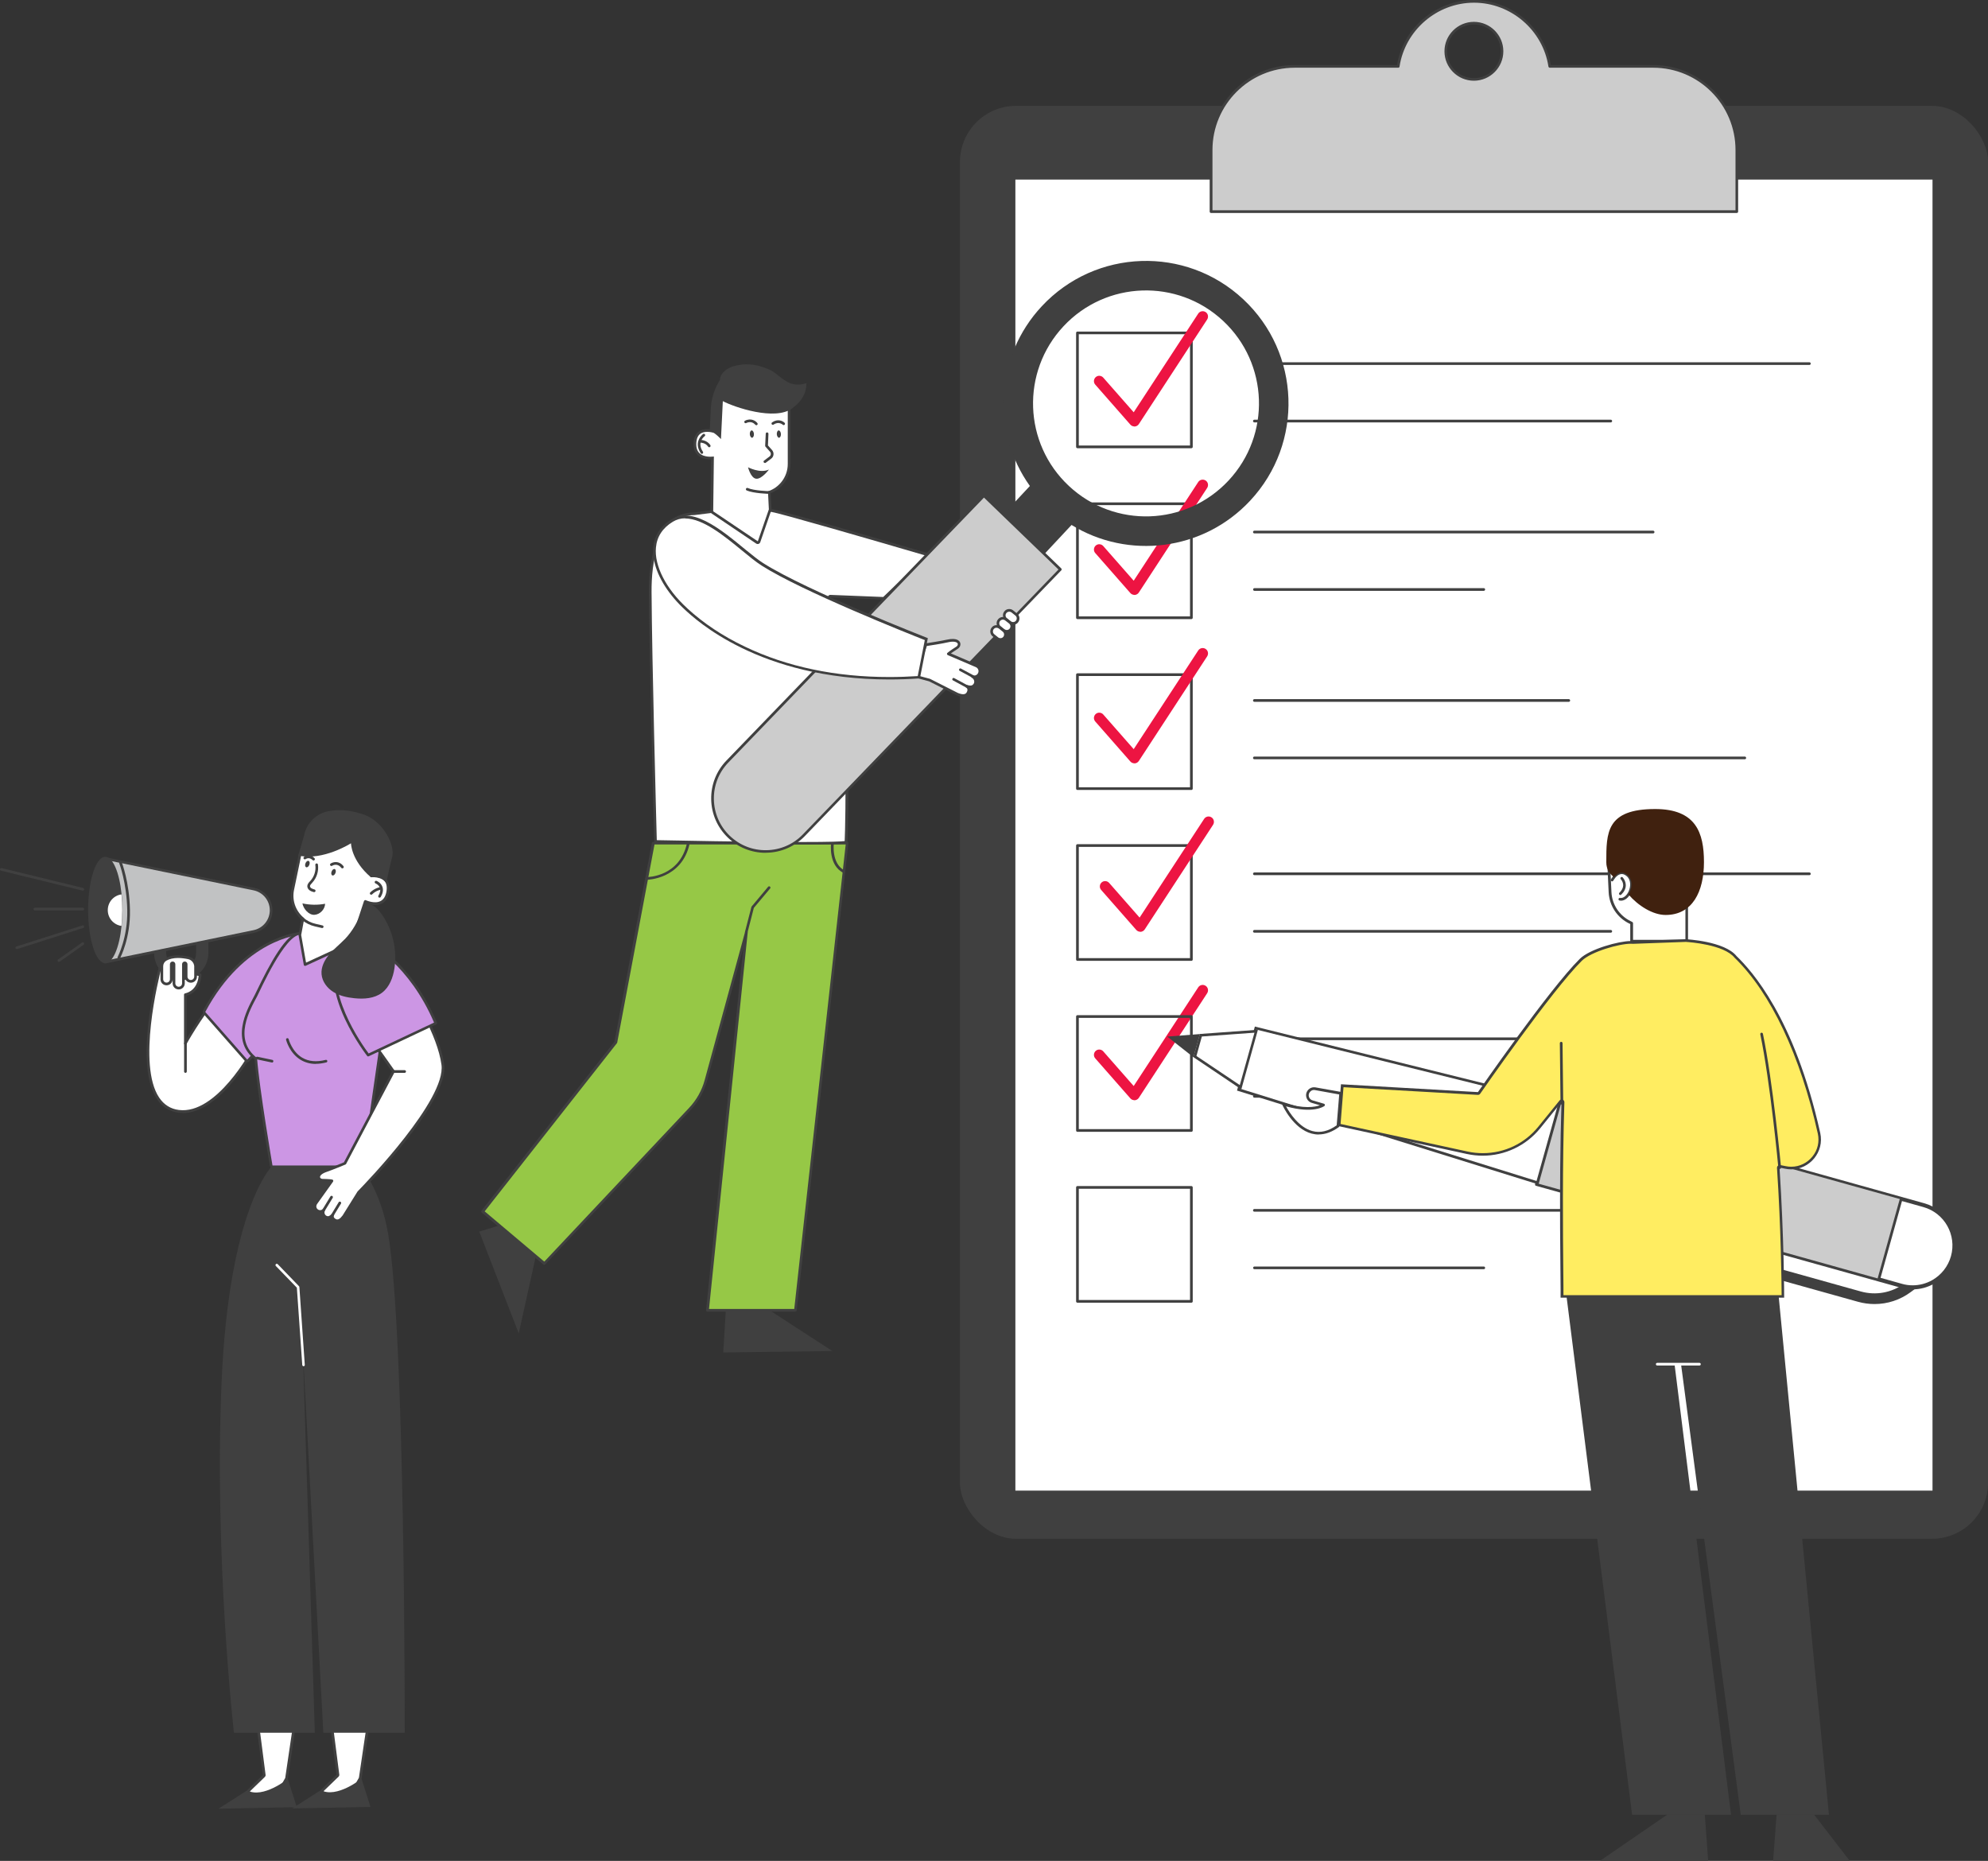 <?xml version="1.0" encoding="UTF-8"?><svg id="_レイヤー_1" xmlns="http://www.w3.org/2000/svg" viewBox="0 0 235.73 220.63"><rect x="0" y="0" width="235.73" height="220.63" fill="#333333" stroke="none"/><defs><style>.cls-1{fill:#404040;}.cls-1,.cls-2,.cls-3,.cls-4,.cls-5,.cls-6,.cls-7,.cls-8,.cls-9{stroke-width:0px;}.cls-2{fill:#40210f;}.cls-3{fill:#cc96e4;}.cls-4{fill:#ccc;}.cls-5{fill:#c1c2c3;}.cls-6{fill:#96c846;}.cls-7{fill:#fff;}.cls-8{fill:#ed1442;}.cls-9{fill:#ffed61;}</style></defs><rect class="cls-1" x="113.83" y="12.55" width="121.91" height="169.89" rx="6.65" ry="6.65"/><rect class="cls-7" x="120.4" y="21.29" width="108.75" height="155.44"/><path class="cls-4" d="m196.04,7.87h-12.27c-.66-4.37-4.44-7.71-8.99-7.71s-8.32,3.35-8.99,7.71h-12.27c-5.47,0-9.91,4.44-9.91,9.91v7.31h62.35v-7.31c0-5.47-4.44-9.91-9.91-9.91Zm-21.26,1.55c-1.84,0-3.33-1.49-3.33-3.33s1.49-3.33,3.33-3.33,3.33,1.49,3.33,3.33-1.49,3.33-3.33,3.33Z"/><path class="cls-1" d="m205.95,25.25h-62.35c-.09,0-.16-.07-.16-.16v-7.31c0-5.55,4.52-10.07,10.07-10.07h12.14c.74-4.41,4.64-7.71,9.12-7.71s8.38,3.31,9.12,7.71h12.14c5.55,0,10.07,4.52,10.07,10.07v7.31c0,.09-.07.16-.16.16Zm-62.19-.32h62.03v-7.15c0-5.38-4.38-9.75-9.75-9.75h-12.27c-.08,0-.14-.06-.16-.13-.66-4.32-4.45-7.58-8.83-7.58s-8.17,3.26-8.83,7.58c-.01.08-.08.13-.16.13h-12.27c-5.38,0-9.75,4.38-9.75,9.75v7.15Zm31.01-15.36c-1.93,0-3.49-1.57-3.49-3.49s1.57-3.49,3.49-3.49,3.49,1.57,3.49,3.49-1.57,3.49-3.49,3.49Zm0-6.67c-1.75,0-3.18,1.42-3.18,3.18s1.42,3.18,3.18,3.18,3.18-1.42,3.18-3.18-1.42-3.18-3.18-3.18Z"/><path class="cls-8" d="m134.51,130.44c-.18,0-.36-.08-.48-.22l-4.16-4.74c-.23-.26-.2-.66.06-.89.26-.23.66-.2.89.06l3.61,4.11,7.65-11.7c.19-.29.58-.38.88-.18.29.19.37.58.18.88l-8.1,12.4c-.11.17-.29.27-.49.29-.02,0-.03,0-.04,0Z"/><path class="cls-1" d="m141.27,53.14h-13.51c-.09,0-.16-.07-.16-.16v-13.51c0-.09.07-.16.16-.16h13.51c.09,0,.16.07.16.16v13.51c0,.09-.07.16-.16.16Zm-13.35-.32h13.19v-13.19h-13.19v13.19Z"/><path class="cls-1" d="m141.27,73.4h-13.51c-.09,0-.16-.07-.16-.16v-13.51c0-.09.07-.16.16-.16h13.51c.09,0,.16.07.16.16v13.51c0,.09-.07.16-.16.16Zm-13.35-.32h13.19v-13.19h-13.19v13.19Z"/><path class="cls-1" d="m141.27,93.66h-13.51c-.09,0-.16-.07-.16-.16v-13.51c0-.09.07-.16.16-.16h13.51c.09,0,.16.07.16.16v13.51c0,.09-.07.16-.16.16Zm-13.35-.32h13.19v-13.19h-13.19v13.19Z"/><path class="cls-1" d="m141.27,113.92h-13.51c-.09,0-.16-.07-.16-.16v-13.51c0-.09.07-.16.16-.16h13.51c.09,0,.16.07.16.16v13.51c0,.09-.07.16-.16.16Zm-13.35-.32h13.19v-13.19h-13.19v13.19Z"/><path class="cls-1" d="m141.27,134.19h-13.51c-.09,0-.16-.07-.16-.16v-13.51c0-.09.07-.16.16-.16h13.51c.09,0,.16.07.16.16v13.51c0,.09-.07.16-.16.16Zm-13.35-.32h13.19v-13.19h-13.19v13.19Z"/><path class="cls-1" d="m141.27,154.45h-13.51c-.09,0-.16-.07-.16-.16v-13.51c0-.09.07-.16.16-.16h13.51c.09,0,.16.07.16.16v13.51c0,.09-.07.16-.16.16Zm-13.35-.32h13.19v-13.19h-13.19v13.19Z"/><path class="cls-1" d="m214.55,43.27h-65.81c-.09,0-.16-.07-.16-.16s.07-.16.16-.16h65.81c.09,0,.16.07.16.16s-.07.16-.16.16Z"/><path class="cls-1" d="m191,50.08h-42.26c-.09,0-.16-.07-.16-.16s.07-.16.16-.16h42.26c.09,0,.16.07.16.16s-.07.16-.16.16Z"/><path class="cls-1" d="m214.55,103.76h-65.81c-.09,0-.16-.07-.16-.16s.07-.16.16-.16h65.81c.09,0,.16.07.16.16s-.07.16-.16.16Z"/><path class="cls-1" d="m191,110.58h-42.26c-.09,0-.16-.07-.16-.16s.07-.16.16-.16h42.26c.09,0,.16.07.16.16s-.07.16-.16.16Z"/><path class="cls-1" d="m193.81,123.32h-45.07c-.09,0-.16-.07-.16-.16s.07-.16.16-.16h45.07c.09,0,.16.07.16.16s-.07.16-.16.16Z"/><path class="cls-1" d="m210.09,130.14h-61.35c-.09,0-.16-.07-.16-.16s.07-.16.16-.16h61.35c.09,0,.16.07.16.16s-.07.16-.16.16Z"/><path class="cls-1" d="m196.02,63.24h-47.28c-.09,0-.16-.07-.16-.16s.07-.16.16-.16h47.28c.09,0,.16.07.16.16s-.07.16-.16.16Z"/><path class="cls-1" d="m175.94,70.05h-27.19c-.09,0-.16-.07-.16-.16s.07-.16.16-.16h27.19c.09,0,.16.07.16.16s-.07.16-.16.16Z"/><path class="cls-1" d="m196.02,143.66h-47.28c-.09,0-.16-.07-.16-.16s.07-.16.16-.16h47.28c.09,0,.16.07.16.16s-.07.16-.16.16Z"/><path class="cls-1" d="m175.94,150.48h-27.19c-.09,0-.16-.07-.16-.16s.07-.16.16-.16h27.19c.09,0,.16.07.16.16s-.07.16-.16.16Z"/><path class="cls-1" d="m186.02,83.21h-37.28c-.09,0-.16-.07-.16-.16s.07-.16.16-.16h37.28c.09,0,.16.07.16.16s-.07.16-.16.16Z"/><path class="cls-1" d="m206.89,90.02h-58.15c-.09,0-.16-.07-.16-.16s.07-.16.16-.16h58.15c.09,0,.16.07.16.16s-.07.16-.16.16Z"/><path class="cls-8" d="m134.51,50.56c-.18,0-.36-.08-.48-.22l-4.16-4.74c-.23-.26-.2-.66.06-.89.26-.23.66-.2.89.06l3.61,4.11,7.65-11.7c.19-.29.58-.37.88-.18.29.19.37.58.18.88l-8.1,12.4c-.11.17-.29.27-.49.29-.02,0-.03,0-.04,0Z"/><path class="cls-8" d="m134.51,70.53c-.18,0-.36-.08-.48-.22l-4.16-4.74c-.23-.26-.2-.66.06-.89.26-.23.66-.2.89.06l3.61,4.11,7.65-11.7c.19-.29.58-.37.88-.18.29.19.37.58.18.88l-8.1,12.4c-.11.17-.29.27-.49.29-.02,0-.03,0-.04,0Z"/><path class="cls-8" d="m134.51,90.5c-.18,0-.36-.08-.48-.22l-4.16-4.74c-.23-.26-.2-.66.06-.89.26-.23.66-.2.89.06l3.61,4.11,7.65-11.7c.19-.29.58-.38.88-.18.29.19.37.58.18.88l-8.1,12.4c-.11.17-.29.27-.49.29-.02,0-.03,0-.04,0Z"/><path class="cls-8" d="m135.21,110.47c-.18,0-.36-.08-.48-.22l-4.16-4.74c-.23-.26-.2-.66.06-.89.26-.23.66-.2.89.06l3.61,4.11,7.65-11.7c.19-.29.58-.38.88-.18.29.19.37.58.18.88l-8.1,12.4c-.11.17-.29.27-.49.29-.01,0-.03,0-.04,0Z"/><path class="cls-4" d="m225.43,152.51l-43.25-12.08,2.71-9.71,43.25,12.08c2.68.75,4.25,3.53,3.5,6.21-.37,1.34-1.26,2.4-2.38,3.04-1.12.63-2.49.84-3.83.46Z"/><path class="cls-1" d="m226.79,152.86c-.47,0-.94-.06-1.41-.19l-43.25-12.08c-.08-.02-.13-.11-.11-.19l2.71-9.71s.04-.07.07-.1c.04-.02.08-.03.12-.01l43.25,12.08c2.76.77,4.38,3.65,3.61,6.41-.37,1.34-1.25,2.45-2.45,3.13-.79.44-1.66.67-2.54.67Zm-1.32-.5c1.25.35,2.57.19,3.71-.45,1.14-.64,1.95-1.69,2.31-2.94.72-2.59-.79-5.29-3.39-6.02l-43.1-12.04-2.63,9.41,43.1,12.04Z"/><polygon class="cls-7" points="146.87 129.19 148.91 121.89 184.94 130.83 182.31 140.23 146.87 129.19"/><path class="cls-1" d="m149.02,122.08l35.72,8.86-2.54,9.08-35.14-10.94,1.96-7m-.22-.38l-2.12,7.6,35.75,11.13,2.71-9.71-36.34-9.01h0Z"/><polygon class="cls-7" points="141.69 125.27 142.4 122.74 148.96 122.27 147.11 128.91 141.69 125.27"/><path class="cls-1" d="m148.75,122.44l-1.74,6.21-5.14-3.45.64-2.31,6.23-.45m.43-.35l-6.9.5-.77,2.74,5.69,3.83,1.97-7.07h0Z"/><polygon class="cls-1" points="142.28 122.6 138.41 122.9 141.51 125.34 142.28 122.6"/><path class="cls-1" d="m222.27,154.61c-.65,0-1.31-.09-1.96-.27l-34.47-9.63c-.34-.09-.53-.44-.44-.78.09-.34.44-.53.78-.44l34.47,9.63c1.79.5,3.67.15,5.16-.95l3.3-2.44c.28-.21.68-.15.89.13.21.28.15.68-.13.89l-3.3,2.44c-1.27.94-2.76,1.42-4.29,1.42Z"/><path class="cls-7" d="m226.79,152.54c-.44,0-.89-.06-1.32-.18l-2.68-.75,2.63-9.41,2.68.75c2.59.72,4.11,3.42,3.39,6.02-.35,1.25-1.17,2.3-2.31,2.94-.73.41-1.56.63-2.39.63Z"/><path class="cls-1" d="m225.53,142.4l2.53.71c2.51.7,3.98,3.31,3.28,5.82-.34,1.21-1.13,2.22-2.23,2.85-.71.4-1.51.61-2.32.61-.43,0-.86-.06-1.27-.18l-2.53-.71,2.54-9.1m-.22-.39l-2.71,9.71,2.83.79c.45.13.91.19,1.36.19.88,0,1.73-.23,2.47-.65,1.12-.63,2.01-1.7,2.38-3.04.75-2.68-.82-5.46-3.5-6.21l-2.83-.79h0Z"/><polygon class="cls-1" points="185.47 151.47 193.53 215.16 205.26 215.16 198.56 161.74 199.33 161.74 206.41 215.16 216.87 215.16 210.72 151.75 185.47 151.47"/><path class="cls-7" d="m190.71,101.63l.2,4.16c.07,1.53.98,2.9,2.36,3.57l.2.1v2.14h6.53v-7.33l-9.29-2.63Z"/><path class="cls-1" d="m200,111.75h-6.53c-.09,0-.16-.07-.16-.16v-2.04l-.11-.05c-1.43-.69-2.37-2.11-2.45-3.71l-.2-4.16c0-.05.02-.1.06-.13.04-.03.09-.04.14-.03l9.29,2.63c.07.02.12.08.12.15v7.33c0,.09-.07.16-.16.16Zm-6.37-.32h6.22v-7.06l-8.96-2.54.19,3.94c.07,1.48.94,2.79,2.27,3.44l.2.1c.05.03.09.08.09.14v1.98Z"/><polygon class="cls-1" points="197.68 215.16 189.71 220.63 202.55 220.63 202.15 215.16 197.68 215.16"/><polygon class="cls-1" points="215.12 215.16 219.34 220.63 210.25 220.63 210.66 215.16 215.12 215.16"/><path class="cls-7" d="m201.51,161.9h-5c-.09,0-.16-.07-.16-.16s.07-.16.16-.16h5c.09,0,.16.07.16.16s-.07.16-.16.16Z"/><path class="cls-1" d="m192.19,106.78s-.1,0-.14-.01c-.09-.01-.15-.09-.13-.18.01-.09.09-.15.18-.13.38.06.78-.25,1.02-.78.26-.58.29-1.37-.24-1.81-.24-.2-.48-.28-.71-.23-.52.1-.87.77-.87.77-.04.08-.14.11-.21.07-.08-.04-.11-.14-.07-.21.02-.03.43-.81,1.09-.94.33-.07.66.03.98.3.66.55.63,1.49.32,2.18-.28.61-.74.98-1.22.98Z"/><path class="cls-2" d="m196.26,95.92c-5.81,0-5.79,2.82-5.79,6.3,0,.88.4,1.33.9,1.8.3-.38.89-.88,1.62-.27.67.56.56,1.63.11,2.3,1.15,1.34,2.89,2.43,4.4,2.43,3.2,0,4.55-2.79,4.55-6.26s-.94-6.3-5.79-6.3Z"/><path class="cls-1" d="m192.13,106.12s-.08-.02-.11-.05c-.06-.06-.06-.16,0-.22.29-.28.44-.57.45-.87.01-.43-.28-.74-.28-.74-.06-.06-.06-.16,0-.22.06-.06.16-.06.22,0,.02.02.38.41.37.97-.01.39-.2.75-.55,1.09-.03.03-.07.04-.11.04Z"/><path class="cls-9" d="m185.24,153.71c0-.48,0-1.51-.02-2.98-.04-4.37-.12-12.5.13-20.05,0-.07-.04-.13-.1-.15-.02,0-.04,0-.06,0-.05,0-.09.02-.12.06l-2.52,3.11c-1.65,2.03-4.09,3.2-6.7,3.2-.61,0-1.23-.07-1.83-.2l-15.2-3.3.38-4.65s16.09.92,16.1.92c.05,0,.1-.03.13-.07.08-.12,8.49-12.25,12.06-15.78,1.11-1.1,4.48-2.06,5.93-2.06.09,0,.18,0,.25.01,0,0,.02,0,.03,0l6.32-.23s4.46.25,5.81,1.93c0,0,0,0,.01.01,4.29,4.17,7.8,11.6,9.88,20.9.22,1.01-.02,2.04-.66,2.84-.65.81-1.61,1.28-2.63,1.28h0c-.23,0-.47-.02-.7-.07l-.65-.13s-.02,0-.03,0c-.04,0-.07.01-.1.04-.04.03-.06.08-.05.13.5,7.56.55,14.16.55,15.26h-26.19Z"/><path class="cls-1" d="m199.99,111.68c.27.02,4.42.29,5.69,1.87,0,.01.02.02.03.03,4.27,4.15,7.77,11.55,9.84,20.82.21.96-.01,1.95-.63,2.71-.62.77-1.53,1.22-2.51,1.22-.22,0-.45-.02-.67-.07l-.65-.13s-.04,0-.06,0c-.08,0-.15.03-.21.08-.07.06-.11.16-.11.26.48,7.25.54,13.62.55,15.09h-25.87c0-.54,0-1.5-.02-2.83-.04-4.37-.12-12.49.13-20.05,0-.14-.08-.26-.21-.31-.04-.01-.07-.02-.11-.02-.09,0-.18.04-.25.12l-2.52,3.11c-1.62,2-4.01,3.14-6.58,3.14-.6,0-1.21-.06-1.8-.19l-15.07-3.27.35-4.36,15.93.91s.01,0,.02,0c.1,0,.2-.05.26-.14.08-.12,8.48-12.23,12.05-15.76,1.09-1.07,4.39-2.02,5.81-2.02.09,0,.17,0,.23.01.01,0,.03,0,.04,0,0,0,0,0,.01,0l6.3-.23m0-.32l-6.32.23c-.08,0-.17-.01-.27-.01-1.42,0-4.86.95-6.04,2.11-3.63,3.59-12.08,15.8-12.08,15.8l-16.24-.93-.4,4.94,15.34,3.33c.62.13,1.25.2,1.86.2,2.62,0,5.14-1.17,6.83-3.26l2.52-3.11c-.34,10.38-.07,21.8-.11,23.2h26.51s0-7.08-.55-15.42l.65.13c.25.05.49.08.73.08,2.19,0,3.95-2.05,3.45-4.31-3.07-13.74-8.17-19.27-9.93-20.98-1.41-1.76-5.94-1.99-5.94-1.99h0Z"/><path class="cls-7" d="m158.96,129.63l-3.03-.54c-.43-.08-.85.22-.91.65h0c-.06.39.18.77.56.88l1.36.4s-1.29.98-4.75-.09c0,0,2.46,5.49,6.46,2.58l.31-3.87Z"/><path class="cls-1" d="m156.35,134.51c-.28,0-.55-.04-.82-.11-2.19-.58-3.43-3.3-3.48-3.42-.03-.06-.02-.12.03-.17.04-.05.11-.06.17-.05,2.36.74,3.69.49,4.26.28l-.96-.28c-.46-.13-.74-.59-.67-1.06.04-.25.18-.47.39-.62.21-.15.46-.2.71-.16l3.03.54c.08.01.14.09.13.17l-.31,3.87s-.03.09-.06.12c-.8.58-1.61.88-2.39.88Zm-3.85-3.33c.4.73,1.5,2.49,3.12,2.92.93.25,1.9.02,2.88-.68l.3-3.66-2.88-.52c-.17-.03-.34,0-.47.11-.14.1-.23.24-.26.41-.05.31.14.61.44.7l1.36.4c.06.02.1.06.11.12.01.06-.01.12-.06.15-.05.04-1.3.95-4.54.04Z"/><path class="cls-1" d="m185.2,130.82c-.09,0-.16-.07-.16-.16l-.08-6.98c0-.09.07-.16.16-.16h0c.09,0,.16.07.16.16l.08,6.98c0,.09-.07.16-.16.16h0Z"/><path class="cls-1" d="m211.03,138.6c-.08,0-.15-.06-.16-.14,0-.1-.96-10.19-2.14-15.83-.02-.09.04-.17.12-.19.08-.02.17.04.19.12,1.18,5.66,2.14,15.76,2.15,15.86,0,.09-.06.16-.14.17,0,0-.01,0-.02,0Z"/><polygon class="cls-1" points="63.62 148.56 61.51 158.09 56.83 146.02 62.02 144.43 63.62 148.56"/><polygon class="cls-1" points="90.51 154.87 98.7 160.18 85.76 160.35 86.09 154.93 90.51 154.87"/><path class="cls-6" d="m100.45,99.96l-6.13,55.39h-10.44l4.61-44.84-4.79,17.57c-.34,1.26-.99,2.42-1.89,3.37l-17.28,18.34-7.3-6.16,15.79-20.07,4.45-23.61h22.98Z"/><path class="cls-1" d="m94.32,155.51h-10.44s-.09-.02-.12-.05c-.03-.03-.04-.08-.04-.12l4.41-42.92-4.28,15.71c-.35,1.28-1.02,2.47-1.93,3.44l-17.28,18.34c-.06.06-.15.07-.22.01l-7.3-6.16c-.07-.05-.08-.15-.02-.22l15.76-20.04,4.44-23.57c.01-.07.08-.13.16-.13h22.98s.09.02.12.05c.03.03.04.08.04.12l-6.13,55.39c0,.08-.08.14-.16.14Zm-10.26-.32h10.12l6.1-55.07h-22.67l-4.42,23.48s-.02.05-.03.07l-15.69,19.95,7.07,5.96,17.17-18.23c.88-.93,1.52-2.07,1.85-3.3l4.79-17.57c.02-.08.1-.13.18-.11.08.02.14.09.13.17l-4.59,44.67Z"/><path class="cls-1" d="m76.68,104.31c-.09,0-.16-.07-.16-.16,0-.09.07-.16.16-.16.16,0,3.91-.05,4.78-4.02.02-.09.1-.14.19-.12.09.02.14.1.12.19-.93,4.22-5.05,4.27-5.09,4.27Z"/><path class="cls-1" d="m100.08,103.51s-.05,0-.07-.02c-1.8-.9-1.47-3.45-1.46-3.56.01-.09.09-.15.18-.14.09.01.15.09.14.18,0,.02-.31,2.44,1.29,3.24.08.04.11.13.07.21-.03.06-.08.09-.14.09Z"/><path class="cls-1" d="m88.49,110.66s-.03,0-.04,0c-.08-.02-.14-.11-.11-.19l.76-2.94s.02-.04.03-.06l1.95-2.33c.06-.07.16-.08.22-.02.07.06.08.16.02.22l-1.93,2.3-.75,2.91c-.02.07-.08.12-.15.12Z"/><path class="cls-7" d="m94.97,99.99c-6.26,0-15.94-.19-17.27-.22-.05-1.9-.57-21.16-.63-29.6-.02-2.77.45-9.22,5.18-9.26,0,0,.01,0,.02,0l2.83-.35,6.43-.02c1.12.15,16.4,4.62,18.6,5.26l-5.35,5.12s-6.33-.25-6.33-.25c-.05,0-.09.02-.12.06-.03.04-.04.09-.03.14,2.68,11.18,2.06,27.61,2,28.98-.27.06-1.36.13-5.33.13Z"/><path class="cls-1" d="m91.53,60.71c.99.14,12.09,3.36,18.31,5.18l-5.11,4.89-6.26-.25s0,0-.01,0c-.09,0-.18.04-.24.12-.06.08-.09.18-.06.27,2.59,10.81,2.08,26.76,2,28.8-.38.05-1.57.11-5.17.11-6.06,0-15.33-.18-17.11-.22-.07-2.6-.57-21.2-.62-29.44-.01-1.6.13-3.91.88-5.83.84-2.15,2.23-3.25,4.15-3.27.01,0,.02,0,.04,0l2.82-.35,6.41-.02m.02-.32l-6.45.02-2.84.35c-4.7.04-5.36,6.08-5.34,9.41.06,8.93.63,29.75.63,29.75,0,0,10.65.22,17.42.22,3.15,0,5.47-.05,5.48-.19.02-.3.79-17.52-2-29.11l6.39.25,5.6-5.36s-17.75-5.21-18.9-5.35h0Z"/><path class="cls-7" d="m89.85,64.34s-.06,0-.09-.03l-5.29-3.57s-.07-.08-.07-.13l.08-6.32c-.07,0-.16.01-.26.01-.31,0-.77-.05-1.14-.27-.45-.27-.68-.72-.68-1.34,0-1.44.92-1.65,1.47-1.65.23,0,.45.04.6.07-.02-.7,0-2.87.97-3.9.35-.37.78-.56,1.29-.56.06,0,.12,0,.19,0,.59.05,1.23.05,1.92.05,2.21,0,4.73.01,4.73,2.06v6.25c0,1.51-.94,2.84-2.35,3.35l.1,2.01s0,.04,0,.06l-1.31,3.79s-.05.08-.1.1c-.02,0-.03,0-.05,0Z"/><path class="cls-1" d="m86.73,46.8c.06,0,.12,0,.18,0,2.58.23,6.5-.5,6.5,1.96v6.25c0,1.51-.99,2.8-2.35,3.24l.02.33.09,1.81-1.31,3.79-5.29-3.56.08-6.5s-.17.03-.42.03c-.61,0-1.67-.18-1.67-1.46s.72-1.49,1.31-1.49c.41,0,.77.12.77.12,0,0-.29-4.51,2.09-4.51m0-.32h0c-.55,0-1.02.2-1.4.61-.93.99-1.02,2.95-1.02,3.81-.13-.02-.28-.04-.44-.04-.44,0-.81.12-1.09.36-.36.31-.54.8-.54,1.45,0,1.11.74,1.78,1.98,1.78.03,0,.07,0,.1,0l-.08,6.15c0,.11.05.21.14.27l5.29,3.57c.05.04.11.05.18.05.03,0,.07,0,.1-.02.09-.03.17-.1.2-.2l1.31-3.79s.02-.08.02-.12l-.09-1.81v-.09c1.41-.56,2.34-1.92,2.34-3.46v-6.25c0-2.21-2.59-2.21-4.88-2.22-.68,0-1.33,0-1.91-.05-.07,0-.14,0-.2,0h0Z"/><path class="cls-1" d="m90.7,54.89s-.1-.02-.13-.06c-.05-.07-.04-.17.03-.22l.65-.49c.09-.07.14-.16.15-.27.01-.11-.02-.21-.1-.3l-.53-.59s-.04-.07-.04-.11l.07-1.43c0-.09.07-.16.17-.15.09,0,.15.08.15.17l-.06,1.37.48.54c.13.15.2.34.18.54-.02.2-.12.38-.28.49l-.65.49s-.06.03-.09.03Z"/><path class="cls-1" d="m91.19,58.55h0c-.07,0-1.84-.05-2.65-.4-.08-.04-.12-.13-.08-.21.03-.08.13-.12.21-.08.75.33,2.51.37,2.53.37.09,0,.16.07.15.16,0,.09-.07.15-.16.15Z"/><path class="cls-1" d="m89.68,50.41s-.1-.02-.13-.06c-.02-.02-.4-.52-1.07-.19-.08.04-.17,0-.21-.07-.04-.08,0-.17.07-.21.73-.36,1.28.03,1.47.29.05.07.04.17-.04.22-.03.02-.06.03-.09.03Z"/><path class="cls-1" d="m92.93,50.41s-.08-.02-.11-.05h0s-.47-.45-1.09-.02c-.07.05-.17.03-.22-.04-.05-.07-.03-.17.04-.22.67-.47,1.27-.17,1.49.05.06.06.06.16,0,.22-.03.03-.07.05-.11.05Z"/><path class="cls-1" d="m83.23,53.81c-.05,0-.1-.02-.13-.07-.94-1.38.26-2.27.27-2.28.07-.05.17-.03.22.04.05.07.03.17-.04.22-.04.03-.96.72-.2,1.84.05.07.03.17-.04.22-.03.02-.06.03-.09.03Z"/><path class="cls-1" d="m84.1,53.03c-.05,0-.1-.03-.13-.07-.3-.47-.89-.48-.9-.48-.09,0-.16-.07-.16-.16,0-.09.07-.16.16-.16.03,0,.77,0,1.16.62.05.07.03.17-.05.22-.03.02-.06.03-.09.03Z"/><path class="cls-1" d="m89.4,51.45c.01.24-.09.44-.22.45-.13,0-.25-.18-.27-.42-.01-.24.09-.44.22-.45.13,0,.25.18.27.42Z"/><path class="cls-1" d="m92.6,51.45c.01.24-.09.44-.22.45-.13,0-.25-.18-.27-.42-.01-.24.09-.44.22-.45.13,0,.25.18.27.42Z"/><path class="cls-1" d="m85.36,45.1c.02-.06-1.01,1.33-1.08,3.48-.04,1.06-.12,2.48-.12,2.48.61.22,1.33,1,1.33,1l.22-4.5h0c1.36.72,6.19,2.37,8.23.85,1.3-.97,1.68-1.95,1.68-2.98-2.27.74-3.15-1.11-4.43-1.63-1.01-.41-1.68-.6-2.77-.61-.46,0-1.35.15-1.82.37-.62.29-1.24.79-1.24,1.54h0Z"/><path class="cls-1" d="m88.7,55.4s1.43.76,2.48.27c0,0-.84,1.14-1.5,1.09-.66-.05-.98-1.36-.98-1.36Z"/><path class="cls-1" d="m123.79,65.74l3.27-3.5c6.7,4.12,15.6,3.1,21.18-2.88,6.37-6.82,6-17.51-.82-23.88-6.82-6.37-17.51-6-23.88.82-5.58,5.97-5.99,14.92-1.42,21.32l-3.27,3.5,4.94,4.61Zm2.96-8.12c-5.41-5.05-5.7-13.52-.65-18.93,5.05-5.41,13.52-5.7,18.93-.65,5.41,5.05,5.7,13.52.65,18.93-5.05,5.41-13.52,5.7-18.93.65Z"/><path class="cls-4" d="m86.41,99.18h0c2.5,2.41,6.49,2.34,8.9-.16l30.42-31.52-9.06-8.74-30.42,31.52c-2.41,2.5-2.34,6.49.16,8.9Z"/><path class="cls-1" d="m90.78,101.11c-1.68,0-3.27-.64-4.48-1.81-1.24-1.2-1.94-2.81-1.97-4.53-.03-1.72.61-3.36,1.81-4.6l30.42-31.52c.06-.06.16-.06.22,0l9.06,8.74s.05.07.05.11c0,.04-.02.08-.04.11l-30.42,31.52c-1.2,1.24-2.81,1.94-4.53,1.97-.04,0-.08,0-.12,0Zm25.9-42.12l-30.31,31.41c-1.14,1.18-1.75,2.73-1.72,4.37.03,1.64.69,3.17,1.87,4.31,1.18,1.14,2.73,1.75,4.37,1.72,1.64-.03,3.17-.69,4.31-1.87l30.31-31.41-8.83-8.52Z"/><path class="cls-7" d="m108.54,80.18c.78.22,1.37.37,1.68.45l3.3,1.67c.32.13.97.36,1.25-.15.18-.32.14-.59-.14-.79.31.05.73.23,1.01-.3h0c.13-.33,0-.69-.32-.85.33.1.69-.07.82-.39.14-.35-.03-.74-.37-.88l-3.32-1.42s.17-.17,1.05-.73c.44-.28.39-1.15-1.17-.79-.78.18-2.55.45-2.55.45l-1.24,3.74Z"/><path class="cls-1" d="m114.21,82.62c-.21,0-.47-.06-.75-.18l-3.29-1.66c-.35-.09-.92-.24-1.67-.45-.04-.01-.08-.04-.1-.08-.02-.04-.02-.08-.01-.12l1.24-3.74s0-.01,0-.02c.02-.05.08-.08.13-.09.3-.05,1.82-.28,2.52-.44,1.17-.26,1.48.14,1.56.33.11.26,0,.58-.27.75-.42.27-.67.45-.82.55l3.08,1.32c.2.08.37.24.45.45.09.21.09.43,0,.64-.1.25-.32.43-.57.5.14.22.17.5.06.75-.22.41-.52.48-.78.46.06.19.03.4-.1.64-.14.26-.38.39-.7.39Zm-5.47-2.55c.67.19,1.19.32,1.52.41.01,0,.02,0,.03.01l3.3,1.67c.55.22.89.2,1.04-.08.18-.33.05-.48-.09-.58-.06-.04-.08-.12-.06-.19.03-.07.1-.11.17-.1.04,0,.09.02.13.03.28.06.53.11.71-.24.09-.23-.01-.51-.25-.64-.07-.04-.1-.12-.07-.2.03-.08.11-.11.19-.09.26.08.53-.05.63-.3.11-.27-.02-.57-.29-.68l-3.32-1.42s-.08-.06-.09-.12c0-.05,0-.11.05-.14.02-.02.21-.2,1.07-.75.13-.08.2-.24.15-.36-.07-.17-.43-.32-1.2-.14-.65.15-1.96.36-2.46.43l-1.16,3.49Z"/><path class="cls-1" d="m114.63,81.53s-.05,0-.07-.02l-1.56-.84c-.08-.04-.11-.14-.06-.21.04-.08.14-.11.21-.06l1.56.84c.08.04.11.14.06.21-.03.05-.08.08-.14.08Z"/><path class="cls-1" d="m115.43,80.4s-.05,0-.07-.02l-1.56-.84c-.08-.04-.11-.14-.06-.21.04-.08.14-.11.21-.06l1.56.84c.08.04.11.14.06.21-.03.05-.08.08-.14.08Z"/><path class="cls-7" d="m105.46,80.43c-6.4,0-12.19-1.22-17.22-3.62-2.62-1.25-4.92-2.78-6.84-4.54l-.06-.06c-2.51-2.29-3.93-5.09-3.72-7.3.13-1.34.82-2.4,2.07-3.17.47-.29.99-.43,1.55-.43,2.17,0,4.74,2.11,6.81,3.81.86.71,1.67,1.37,2.36,1.81,4.88,3.11,18.01,8.31,19.43,8.87l-.89,4.52c-1.18.08-2.35.12-3.49.12h0Z"/><path class="cls-1" d="m81.24,61.47c2.12,0,4.66,2.09,6.71,3.77.86.71,1.68,1.38,2.37,1.82,4.77,3.04,17.41,8.07,19.34,8.83l-.84,4.27c-1.13.07-2.26.11-3.36.11-6.38,0-12.15-1.21-17.15-3.61-2.6-1.24-4.89-2.76-6.8-4.52l-.06-.06c-2.47-2.26-3.88-5.01-3.67-7.17.12-1.29.79-2.31,2-3.05.45-.27.93-.41,1.47-.41m0-.32c-.57,0-1.12.14-1.64.45-3.83,2.35-2.14,7.27,1.62,10.72,1.17,1.07,8.74,8.26,24.23,8.26,1.16,0,2.37-.04,3.62-.13l.94-4.77s-14.35-5.6-19.53-8.9c-2.33-1.49-6.12-5.64-9.25-5.64h0Z"/><path class="cls-7" d="m119.77,73.78l-.46-.37c-.25-.2-.3-.57-.1-.83h0c.2-.25.57-.3.83-.1l.46.37c.25.2.3.57.1.83h0c-.2.26-.57.3-.83.1Z"/><path class="cls-1" d="m120.13,74.07c-.17,0-.33-.06-.46-.16l-.46-.37c-.32-.26-.38-.73-.12-1.05.12-.16.3-.26.5-.28.2-.02.39.03.55.16l.46.37c.16.12.26.3.28.5.02.2-.03.39-.16.55-.12.16-.3.26-.5.28-.03,0-.06,0-.09,0Zm-.46-1.54s-.03,0-.05,0c-.11.01-.22.07-.29.16-.15.19-.12.46.07.61l.46.36s0,0,0,0c.09.07.2.1.32.09.11-.01.22-.07.29-.16.07-.09.1-.2.09-.32-.01-.11-.07-.22-.16-.29l-.46-.37c-.08-.06-.17-.09-.27-.09Z"/><path class="cls-7" d="m119.02,74.73l-.46-.37c-.25-.2-.3-.57-.1-.83h0c.2-.25.57-.3.83-.1l.46.37c.26.2.3.57.1.83h0c-.2.25-.57.3-.83.1Z"/><path class="cls-1" d="m119.38,75.01c-.16,0-.33-.05-.46-.16,0,0,0,0,0,0l-.46-.37c-.16-.12-.26-.3-.28-.5-.02-.2.03-.39.16-.55.26-.32.73-.38,1.05-.12l.46.37c.32.26.38.73.12,1.05-.15.19-.37.28-.59.28Zm-.27-.41c.19.15.46.12.61-.07.15-.19.12-.46-.07-.61l-.46-.36c-.19-.15-.46-.12-.61.07-.07.09-.1.2-.09.32.01.11.07.22.16.29l.46.37Z"/><path class="cls-7" d="m118.26,75.68l-.46-.37c-.26-.2-.3-.57-.1-.83h0c.2-.25.57-.3.83-.1l.46.37c.25.2.3.57.1.83h0c-.2.26-.57.3-.83.1Z"/><path class="cls-1" d="m118.63,75.97c-.17,0-.33-.06-.46-.16l-.46-.36c-.16-.12-.26-.3-.28-.5-.02-.2.03-.39.16-.55.12-.16.3-.26.5-.28.2-.02.39.03.55.16l.46.36c.16.12.26.3.28.5.02.2-.03.39-.16.55-.12.16-.3.26-.5.28-.03,0-.06,0-.09,0Zm-.46-1.54s-.03,0-.05,0c-.11.01-.22.07-.29.16-.07.09-.1.2-.09.32.01.11.07.22.16.29l.46.37h0c.09.07.2.1.32.09.11-.01.22-.07.29-.16.07-.09.1-.2.09-.32-.01-.11-.07-.22-.16-.29l-.46-.37c-.08-.06-.17-.09-.27-.09Z"/><path class="cls-7" d="m35.55,110.83c-7.41,1.39-13.57,12.88-13.57,12.88v-5.78c1.77-.43,1.74-2.35,1.74-2.35l-4.7-1.02s-4.49,16.36,2.16,17.2c4.63.59,8.79-7.26,8.79-7.26l5.57-13.67Z"/><path class="cls-1" d="m21.68,131.95c-.17,0-.34-.01-.51-.03-1.08-.14-1.94-.68-2.56-1.61-1.2-1.8-1.52-5.01-.95-9.53.42-3.36,1.21-6.23,1.21-6.26.02-.08.1-.13.19-.11l4.7,1.02c.07.02.12.08.12.15,0,.02.01,1.96-1.74,2.48v5.06c1.33-2.28,6.9-11.22,13.38-12.44.06-.01.12.01.15.06.04.04.05.11.02.16l-5.57,13.67s-1.08,2.01-2.69,3.9c-1.97,2.3-3.95,3.5-5.76,3.5Zm-2.54-17.21c-.35,1.34-2.87,11.5-.27,15.39.57.85,1.36,1.35,2.34,1.47,4.47.57,8.59-7.1,8.63-7.18l5.45-13.38c-7.12,1.6-13.11,12.63-13.17,12.74-.03.06-.11.1-.18.08-.07-.02-.12-.08-.12-.15v-5.78c0-.07.05-.14.12-.15,1.38-.34,1.58-1.66,1.61-2.07l-4.42-.96Z"/><path class="cls-1" d="m23.25,112v.98c0,.98-.79,1.77-1.77,1.77s-1.77-.79-1.77-1.77v-.98h3.54m1.45-1.45h-6.43v2.43c0,1.78,1.44,3.22,3.22,3.22h0c1.78,0,3.22-1.44,3.22-3.22v-2.43h0Z"/><path class="cls-5" d="m12.47,114.05s-.07-.01-.1-.04c-.04-.03-.06-.08-.06-.12v-11.95s.02-.09.06-.12c.03-.02.06-.04.1-.04.01,0,.02,0,.03,0l17.6,3.62c1.19.24,2.05,1.3,2.05,2.51s-.86,2.27-2.05,2.51l-17.6,3.62s-.02,0-.03,0Z"/><path class="cls-1" d="m12.47,101.94l17.6,3.62c1.12.23,1.92,1.22,1.92,2.36s-.8,2.13-1.92,2.36l-17.6,3.62v-11.95m0-.32c-.07,0-.14.02-.2.07-.07.06-.12.15-.12.25v11.95c0,.1.04.19.12.25.06.05.13.07.2.07.02,0,.04,0,.06,0l17.6-3.62c1.26-.26,2.18-1.38,2.18-2.67s-.92-2.41-2.18-2.67l-17.6-3.62s-.04,0-.06,0h0Z"/><path class="cls-1" d="m14.09,113.7s-.05,0-.07-.02c-.08-.04-.11-.14-.07-.21.01-.02,1.21-2.32,1.14-5.57-.07-3.26-.94-5.53-.95-5.55-.03-.08,0-.17.09-.21.08-.03.17,0,.21.09,0,.02.91,2.34.97,5.66.07,3.33-1.13,5.63-1.18,5.72-.03.05-.08.08-.14.08Z"/><path class="cls-7" d="m21.19,117.15c-.31,0-.56-.25-.56-.56v-2.27c0-.09-.07-.16-.16-.16s-.16.07-.16.16v1.78c0,.31-.25.56-.56.56s-.56-.25-.56-.56v-1.54c0-.33.17-.63.45-.79.39-.23.89-.34,1.48-.34.39,0,.8.05,1.24.15.46.1.8.5.83.97,0,.07,0,.15,0,.23v1.02c0,.31-.25.56-.56.56s-.56-.25-.56-.56v-1.47c0-.09-.07-.16-.16-.16s-.16.07-.16.16v2.27c0,.31-.25.56-.56.56Z"/><path class="cls-1" d="m21.11,113.58c.37,0,.78.05,1.21.14.39.09.68.43.71.83,0,.07,0,.14,0,.22v1.02c0,.22-.18.4-.4.4s-.4-.18-.4-.4v-1.47c0-.17-.14-.32-.32-.32s-.32.14-.32.32v2.27c0,.22-.18.4-.4.4s-.4-.18-.4-.4v-2.27c0-.17-.14-.32-.32-.32s-.32.14-.32.32v1.78c0,.22-.18.4-.4.4s-.4-.18-.4-.4v-1.54c0-.27.14-.52.37-.66.37-.21.84-.32,1.4-.32m0-.32c-.53,0-1.09.09-1.56.37-.33.19-.53.55-.53.93v1.54c0,.4.32.72.72.72h0c.4,0,.72-.32.72-.72v-1.78,2.27c0,.4.32.72.72.72s.72-.32.72-.72v-2.27,1.47c0,.4.32.72.72.72s.72-.32.72-.72v-1.02c0-.08,0-.16,0-.23-.03-.54-.42-1-.95-1.12-.36-.08-.81-.15-1.28-.15h0Z"/><path class="cls-1" d="m10.45,107.89c0,3.48.91,6.3,2.03,6.3.9,0,1.67-1.84,1.93-4.37.06-.61.1-1.25.1-1.93s-.03-1.32-.1-1.93c-.26-2.54-1.03-4.37-1.93-4.37-1.12,0-2.03,2.82-2.03,6.3Z"/><path class="cls-7" d="m12.78,107.91c0,.95.7,1.74,1.62,1.87.06-.59.1-1.22.1-1.87s-.03-1.28-.1-1.87c-.92.13-1.62.91-1.62,1.87Z"/><path class="cls-1" d="m21.99,127.2c-.09,0-.16-.07-.16-.16v-3.32c0-.09.07-.16.16-.16s.16.07.16.16v3.32c0,.09-.07.16-.16.16Z"/><path class="cls-3" d="m29.31,125.79s-.09-.02-.12-.05l-4.97-5.65s-.05-.12-.02-.18c2.42-4.51,5.36-6.78,7.41-7.89,2.23-1.2,3.86-1.33,3.93-1.34,0,0,0,0,.01,0,.04,0,.09.02.12.05.03.04.05.08.04.13l-1.47,9.65s-.02.06-.04.08l-4.77,5.15s-.07.05-.12.05h0Z"/><path class="cls-1" d="m35.55,110.83h0m0,0l-1.47,9.65-4.77,5.15-4.97-5.65c4.64-8.67,11.21-9.14,11.21-9.14m0-.32s0,0,0,0c0,0-.02,0-.02,0-.12,0-1.77.16-3.99,1.36-2.07,1.12-5.04,3.4-7.47,7.95-.06.12-.05.26.04.36l4.97,5.65c.06.07.14.11.23.11h0c.09,0,.17-.04.23-.1l4.77-5.15s.07-.1.08-.17l1.47-9.63s0-.04,0-.06c0-.17-.14-.32-.32-.32h0Zm0,.63h0,0Z"/><path class="cls-7" d="m38.21,212.29l1.82-1.75s.05-.08.05-.13l-.76-5.9,4.42-.63-1.02,6.94-1.32,2.35-3.02.39-.16-1.27Z"/><path class="cls-1" d="m43.55,204.07l-.99,6.7-1.27,2.25-2.78.36-.13-1.03,1.76-1.7c.07-.07.11-.17.09-.27l-.74-5.74,4.05-.58m.37-.37h0,0Zm0,0l-4.78.68.78,6.05-1.87,1.81.19,1.51,3.26-.42,1.38-2.44,1.06-7.18h0Z"/><path class="cls-1" d="m38.05,212.24c1.87,1.02,4.82-1.36,4.82-1.36l1.06,3.35-9.28.18,3.4-2.17Z"/><path class="cls-7" d="m29.48,212.33l1.82-1.75s.05-.08.05-.13l-.76-5.9,4.42-.63-1.02,6.94-1.32,2.35-3.02.39-.16-1.27Z"/><path class="cls-1" d="m34.81,204.1l-.99,6.7-1.27,2.25-2.78.36-.13-1.03,1.76-1.7c.07-.07.11-.17.09-.27l-.74-5.74,4.05-.58m.37-.37h0,0Zm0,0l-4.78.68.78,6.05-1.87,1.81.19,1.51,3.26-.42,1.38-2.44,1.06-7.18h0Z"/><path class="cls-1" d="m46.02,146.26c-.92-5.36-3.35-8.08-3.35-8.08h-10.36s-5.16,4.93-6.04,25.78c-.88,20.86,1.47,41.48,1.47,41.48h9.59l-1.42-45.33,2.43,45.33h9.65s.07-47.26-1.97-59.18Z"/><path class="cls-1" d="m29.31,212.27c1.87,1.02,4.82-1.36,4.82-1.36l1.06,3.35-9.28.18,3.4-2.17Z"/><path class="cls-3" d="m32.31,138.34c-.08,0-.14-.06-.16-.13-.02-.09-1.55-9.02-1.82-12.68-2.81-2.19-.98-5.61-.09-7.26l.1-.19c.04-.08.12-.24.22-.46,1.43-2.98,3.5-6.94,5.07-6.94.07,0,.13,0,.19.02.02,0,.05,0,.09,0,.83,0,5.22.86,5.41.9.03,0,3.22.63,4.47,1.8,1.01.95.5,3.66.11,5.2-1.17,8.5-2.8,19.5-2.82,19.62-.01.08-.08.14-.16.14h-10.63Z"/><path class="cls-1" d="m35.64,110.83c.06,0,.13,0,.19.02.02,0,.05,0,.09,0,.83,0,5.38.89,5.38.89.07.01,3.21.65,4.39,1.76,1.02.95.33,4.03.07,5.05-1.19,8.61-2.82,19.63-2.82,19.63h-10.63s-1.56-9.09-1.83-12.74c-2.9-2.2-.82-5.76,0-7.3.34-.64,3.28-7.32,5.15-7.32m0-.32h0c-1.64,0-3.64,3.76-5.21,7.03-.1.21-.18.38-.22.45l-.1.19c-.45.84-1.13,2.11-1.35,3.47-.27,1.64.21,2.97,1.43,3.95.29,3.71,1.8,12.54,1.82,12.63.03.15.16.26.31.26h10.63c.16,0,.29-.11.31-.27.02-.11,1.64-11.1,2.82-19.62.93-3.65.3-4.91-.16-5.34-1.24-1.16-4.34-1.8-4.55-1.84h0c-.19-.04-4.59-.9-5.44-.9-.03,0-.05,0-.08,0-.07-.01-.13-.02-.2-.02h0Z"/><path class="cls-7" d="m44.01,103.82l.27-2.86-3.12-2.23-5.57,2.48-.87,4.21c-.31,1.34.19,2.69,1.18,3.52h0s-.35,1.9-.35,1.9l.62,3.52,5.52-2.54,1.62-4.93s2.27,1.07,2.66-1.13c.39-2.2-1.96-1.94-1.96-1.94"/><path class="cls-1" d="m36.17,114.52s-.05,0-.07-.02c-.04-.02-.07-.06-.08-.11l-.62-3.52s0-.04,0-.06l.33-1.8c-1.02-.9-1.47-2.28-1.16-3.62l.87-4.21s.04-.09.09-.11l5.57-2.48c.05-.02.11-.02.16.02l3.12,2.23s.07.09.07.14l-.25,2.68c.36,0,1.12.04,1.6.55.35.37.46.9.34,1.58-.12.66-.4,1.11-.86,1.34-.68.35-1.51.1-1.86-.03l-1.56,4.77s-.04.08-.08.09l-5.52,2.54s-.04.01-.07.01Zm-.46-3.68l.58,3.29,5.27-2.43,1.6-4.87s.05-.08.09-.1c.04-.02.09-.02.13,0,.01,0,1.03.48,1.75.1.36-.19.59-.56.69-1.11.1-.57.01-1.02-.26-1.31-.51-.55-1.51-.44-1.52-.44-.05,0-.09-.01-.13-.04-.03-.03-.05-.08-.05-.13l.26-2.77-2.97-2.13-5.41,2.41-.86,4.13c-.28,1.24.14,2.51,1.1,3.34.06.03.1.1.09.17l-.35,1.87Z"/><path class="cls-1" d="m40.6,102.96s-.1-.02-.13-.06c-.47-.62-1.03-.29-1.09-.25-.07.05-.17.02-.22-.05-.05-.07-.03-.17.05-.22.3-.19.99-.37,1.52.32.05.07.04.17-.03.22-.03.02-.06.03-.1.03Z"/><path class="cls-1" d="m37.18,102.03s-.09-.02-.12-.06h0s-.37-.41-.83-.11c-.07.05-.17.03-.22-.05-.05-.07-.03-.17.05-.22.57-.37,1.06-.05,1.24.17.06.07.05.17-.02.22-.03.02-.07.04-.1.04Z"/><path class="cls-1" d="m38.22,110.03s-.02,0-.04,0l-.82-.19c-.58-.13-1.12-.4-1.57-.78-.07-.06-.08-.16-.02-.22.06-.07.16-.08.22-.02.42.35.9.59,1.43.71l.82.19c.09.02.14.1.12.19-.02.07-.08.12-.15.12Z"/><path class="cls-1" d="m45.01,106.43s-.06,0-.08-.02c-.08-.04-.1-.14-.06-.22.21-.35.27-.66.18-.92-.13-.37-.51-.53-.52-.53-.08-.03-.12-.12-.09-.21.03-.08.12-.12.21-.09.02,0,.53.21.7.72.12.35.05.75-.2,1.18-.03.05-.08.08-.14.08Z"/><path class="cls-1" d="m44.01,106.08s-.08-.02-.11-.05c-.06-.06-.06-.16,0-.22.53-.53,1.18-.64,1.21-.64.09-.01.17.05.18.13.01.09-.05.17-.13.18,0,0-.58.1-1.03.55-.03.03-.07.05-.11.05Z"/><path class="cls-1" d="m39.32,103.33c-.08.21-.04.41.09.46.13.05.29-.08.37-.29.08-.21.04-.41-.09-.46-.13-.05-.29.08-.37.29Z"/><path class="cls-1" d="m36.22,102.36c-.08.21-.04.41.09.46.13.05.29-.08.37-.29.08-.21.04-.41-.09-.46-.13-.05-.29.08-.37.29Z"/><path class="cls-1" d="m36.09,98.91c.32-1.4,1.46-2.48,2.89-2.74,1.02-.18,2.31-.19,3.78.29,2.51.61,4.14,3.66,3.74,5.15-.21.76-.71,3.09-.71,3.09-.51-.84-1.81-.69-1.81-.69-2.36-2.02-2.36-4.03-2.36-4.03,0,0-3.32,2.12-6.25,1.45l.73-2.51Z"/><line class="cls-7" x1="30.49" y1="125.44" x2="32.25" y2="125.82"/><path class="cls-1" d="m32.25,125.97s-.02,0-.03,0l-1.76-.37c-.09-.02-.14-.1-.12-.19.02-.09.1-.14.19-.12l1.76.37c.09.02.14.1.12.19-.02.07-.08.13-.15.13Z"/><path class="cls-1" d="m37.45,126.14c-.66,0-1.25-.16-1.78-.47-1.34-.8-1.73-2.32-1.75-2.39-.02-.08.03-.17.12-.19.09-.02.17.03.19.12,0,.01.38,1.46,1.6,2.19.76.45,1.7.54,2.79.26.08-.02.17.03.19.11s-.03.17-.11.19c-.44.11-.86.17-1.26.17Z"/><path class="cls-7" d="m52.5,126.24c-.48-3.58-3.47-8.5-5.59-11.6-1.14-1.67-3.41-2.12-5.1-.99h0c-1.73,1.15-2.16,3.5-.97,5.2l5.8,8.2-5.76,10.9s-1.48.62-2.17.85c-1.37.46-.99,1.15-.53,1.16.93.02,1.15.07,1.15.07l-1.89,2.65c-.2.27-.15.65.13.86.25.19.61.15.81-.08-.16.27-.1.61.16.8h0c.46.27.7-.06.92-.24-.12.28-.02.5.26.67.45.26.85-.22,1.03-.47l1.76-2.82c1.33-1.37,10.55-10.98,9.99-15.14Z"/><path class="cls-1" d="m39.99,144.9c-.12,0-.23-.03-.34-.1-.2-.12-.33-.27-.37-.43-.19.13-.46.22-.81,0-.21-.15-.32-.38-.32-.61-.22.06-.47.02-.66-.12-.17-.12-.27-.3-.3-.51-.03-.2.02-.41.14-.57l1.73-2.43c-.17-.01-.44-.03-.86-.04-.29,0-.53-.21-.57-.46-.03-.18.02-.65,1.05-1,.57-.19,1.71-.66,2.1-.82l5.69-10.77-5.74-8.12c-.6-.86-.83-1.89-.64-2.92.19-1.03.78-1.92,1.65-2.5,1.75-1.17,4.13-.7,5.32,1.04,2.3,3.38,5.14,8.15,5.61,11.67h0c.24,1.79-1.21,4.73-4.32,8.73-2.37,3.05-4.95,5.75-5.7,6.52l-1.75,2.81c-.31.42-.61.62-.9.62Zm-.52-1.06s.07.01.09.03c.06.04.08.12.05.19-.06.14-.09.3.2.47.24.14.5,0,.82-.43l1.75-2.81s.01-.02.02-.03c1.08-1.1,10.5-10.89,9.95-15.01-.46-3.46-3.28-8.19-5.56-11.54-1.09-1.59-3.27-2.02-4.88-.95-.8.53-1.34,1.35-1.51,2.29-.18.94.03,1.9.59,2.68l5.8,8.2s.04.11.01.17l-5.76,10.9s-.05.06-.08.07c-.37.15-1.57.65-2.17.85-.66.22-.87.49-.84.65.02.11.13.19.27.2.92.02,1.15.07,1.18.08.05.01.09.05.11.1.02.05.01.1-.02.15l-1.89,2.65c-.07.1-.1.22-.09.34.02.12.08.23.18.3.19.14.45.11.6-.06.05-.06.15-.07.21-.02.07.05.08.14.04.21-.12.2-.07.46.12.6.27.16.41.05.63-.15.03-.03.06-.06.09-.08.03-.03.07-.04.1-.04Z"/><path class="cls-1" d="m47.98,127.2h-1.33c-.09,0-.16-.07-.16-.16s.07-.16.16-.16h1.33c.09,0,.16.07.16.16s-.07.16-.16.16Z"/><path class="cls-1" d="m38.39,143.6s-.06,0-.08-.02c-.07-.05-.1-.14-.05-.22l.92-1.51c.05-.07.14-.1.22-.05.07.05.1.14.05.22l-.92,1.51s-.08.08-.14.08Z"/><path class="cls-1" d="m39.37,144.29s-.06,0-.08-.02c-.07-.05-.1-.14-.05-.22l.92-1.51c.05-.07.14-.1.22-.05.07.05.1.14.05.22l-.92,1.51s-.08.08-.14.08Z"/><path class="cls-7" d="m36,161.98c-.08,0-.15-.06-.16-.15l-.64-9.16-2.49-2.57c-.06-.06-.06-.16,0-.22.06-.06.16-.06.22,0l2.53,2.62s.04.06.04.1l.64,9.22c0,.09-.06.16-.15.17,0,0,0,0-.01,0Z"/><path class="cls-3" d="m43.66,111.58s4.96,2.47,8.01,9.74l-8.01,3.78s-5.88-7.51-3.33-12.35c1.01-1.92,3.33-1.17,3.33-1.17Z"/><path class="cls-1" d="m43.66,125.26s-.09-.02-.12-.06c-.01-.02-1.49-1.92-2.64-4.39-1.53-3.29-1.77-6.11-.71-8.13,1.06-2.01,3.5-1.25,3.52-1.25,0,0,.01,0,.02,0,.05.02,5.04,2.58,8.09,9.82.03.08,0,.17-.08.2l-8.01,3.78s-.04.02-.07.02Zm-1.04-13.67c-.71,0-1.62.22-2.15,1.23-2.31,4.4,2.56,11.18,3.24,12.08l7.76-3.66c-2.94-6.86-7.62-9.38-7.87-9.51-.08-.02-.48-.14-.98-.14Z"/><path class="cls-1" d="m40.87,111.36c-.6.62-1.28,1.15-1.84,1.81-.55.66-.98,1.49-.9,2.35.08.87.66,1.63,1.4,2.09.74.46,1.61.65,2.48.74,1.14.12,2.37.04,3.29-.65.88-.67,1.3-1.79,1.47-2.88.33-2.17-.18-4.45-1.4-6.27-.35-.53-.85-1.12-1.46-1.35-.68-.26-.82.15-1.01.73-.42,1.28-1.1,2.47-2.03,3.44Z"/><path class="cls-1" d="m35.87,107.11c.88.19,1.8.21,2.68.04-.02.66-.6,1.27-1.26,1.31-.66.05-1.32-.7-1.43-1.36Z"/><path class="cls-1" d="m37.25,105.77s-.03,0-.04,0c-.15-.04-.32-.09-.47-.19-.18-.12-.3-.31-.3-.5,0-.26.18-.45.32-.6l.04-.04c.46-.5.69-1.22.59-1.89-.01-.09.05-.17.13-.18.09-.01.17.05.18.13.11.77-.14,1.58-.67,2.15l-.04.05c-.12.12-.24.25-.23.37,0,.1.08.19.16.24.11.07.24.11.38.15.08.02.13.11.11.19-.02.07-.08.12-.15.12Z"/><path class="cls-1" d="m9.82,105.59s-.03,0-.04,0L.12,103.23c-.09-.02-.14-.11-.12-.19.02-.09.11-.14.19-.12l9.67,2.36c.08.02.14.11.12.19-.02.07-.08.12-.15.12Z"/><path class="cls-1" d="m9.82,107.94h-5.69c-.09,0-.16-.07-.16-.16s.07-.16.16-.16h5.69c.09,0,.16.07.16.16s-.07.16-.16.16Z"/><path class="cls-1" d="m1.99,112.53c-.07,0-.13-.04-.15-.11-.03-.08.02-.17.1-.2l7.83-2.5c.08-.03.17.02.2.1.03.08-.02.17-.1.2l-7.83,2.5s-.03,0-.05,0Z"/><path class="cls-1" d="m6.98,114.05s-.1-.02-.13-.07c-.05-.07-.03-.17.04-.22l2.84-2.01c.07-.05.17-.03.22.04.05.07.03.17-.04.22l-2.84,2.01s-.06.03-.09.03Z"/></svg>